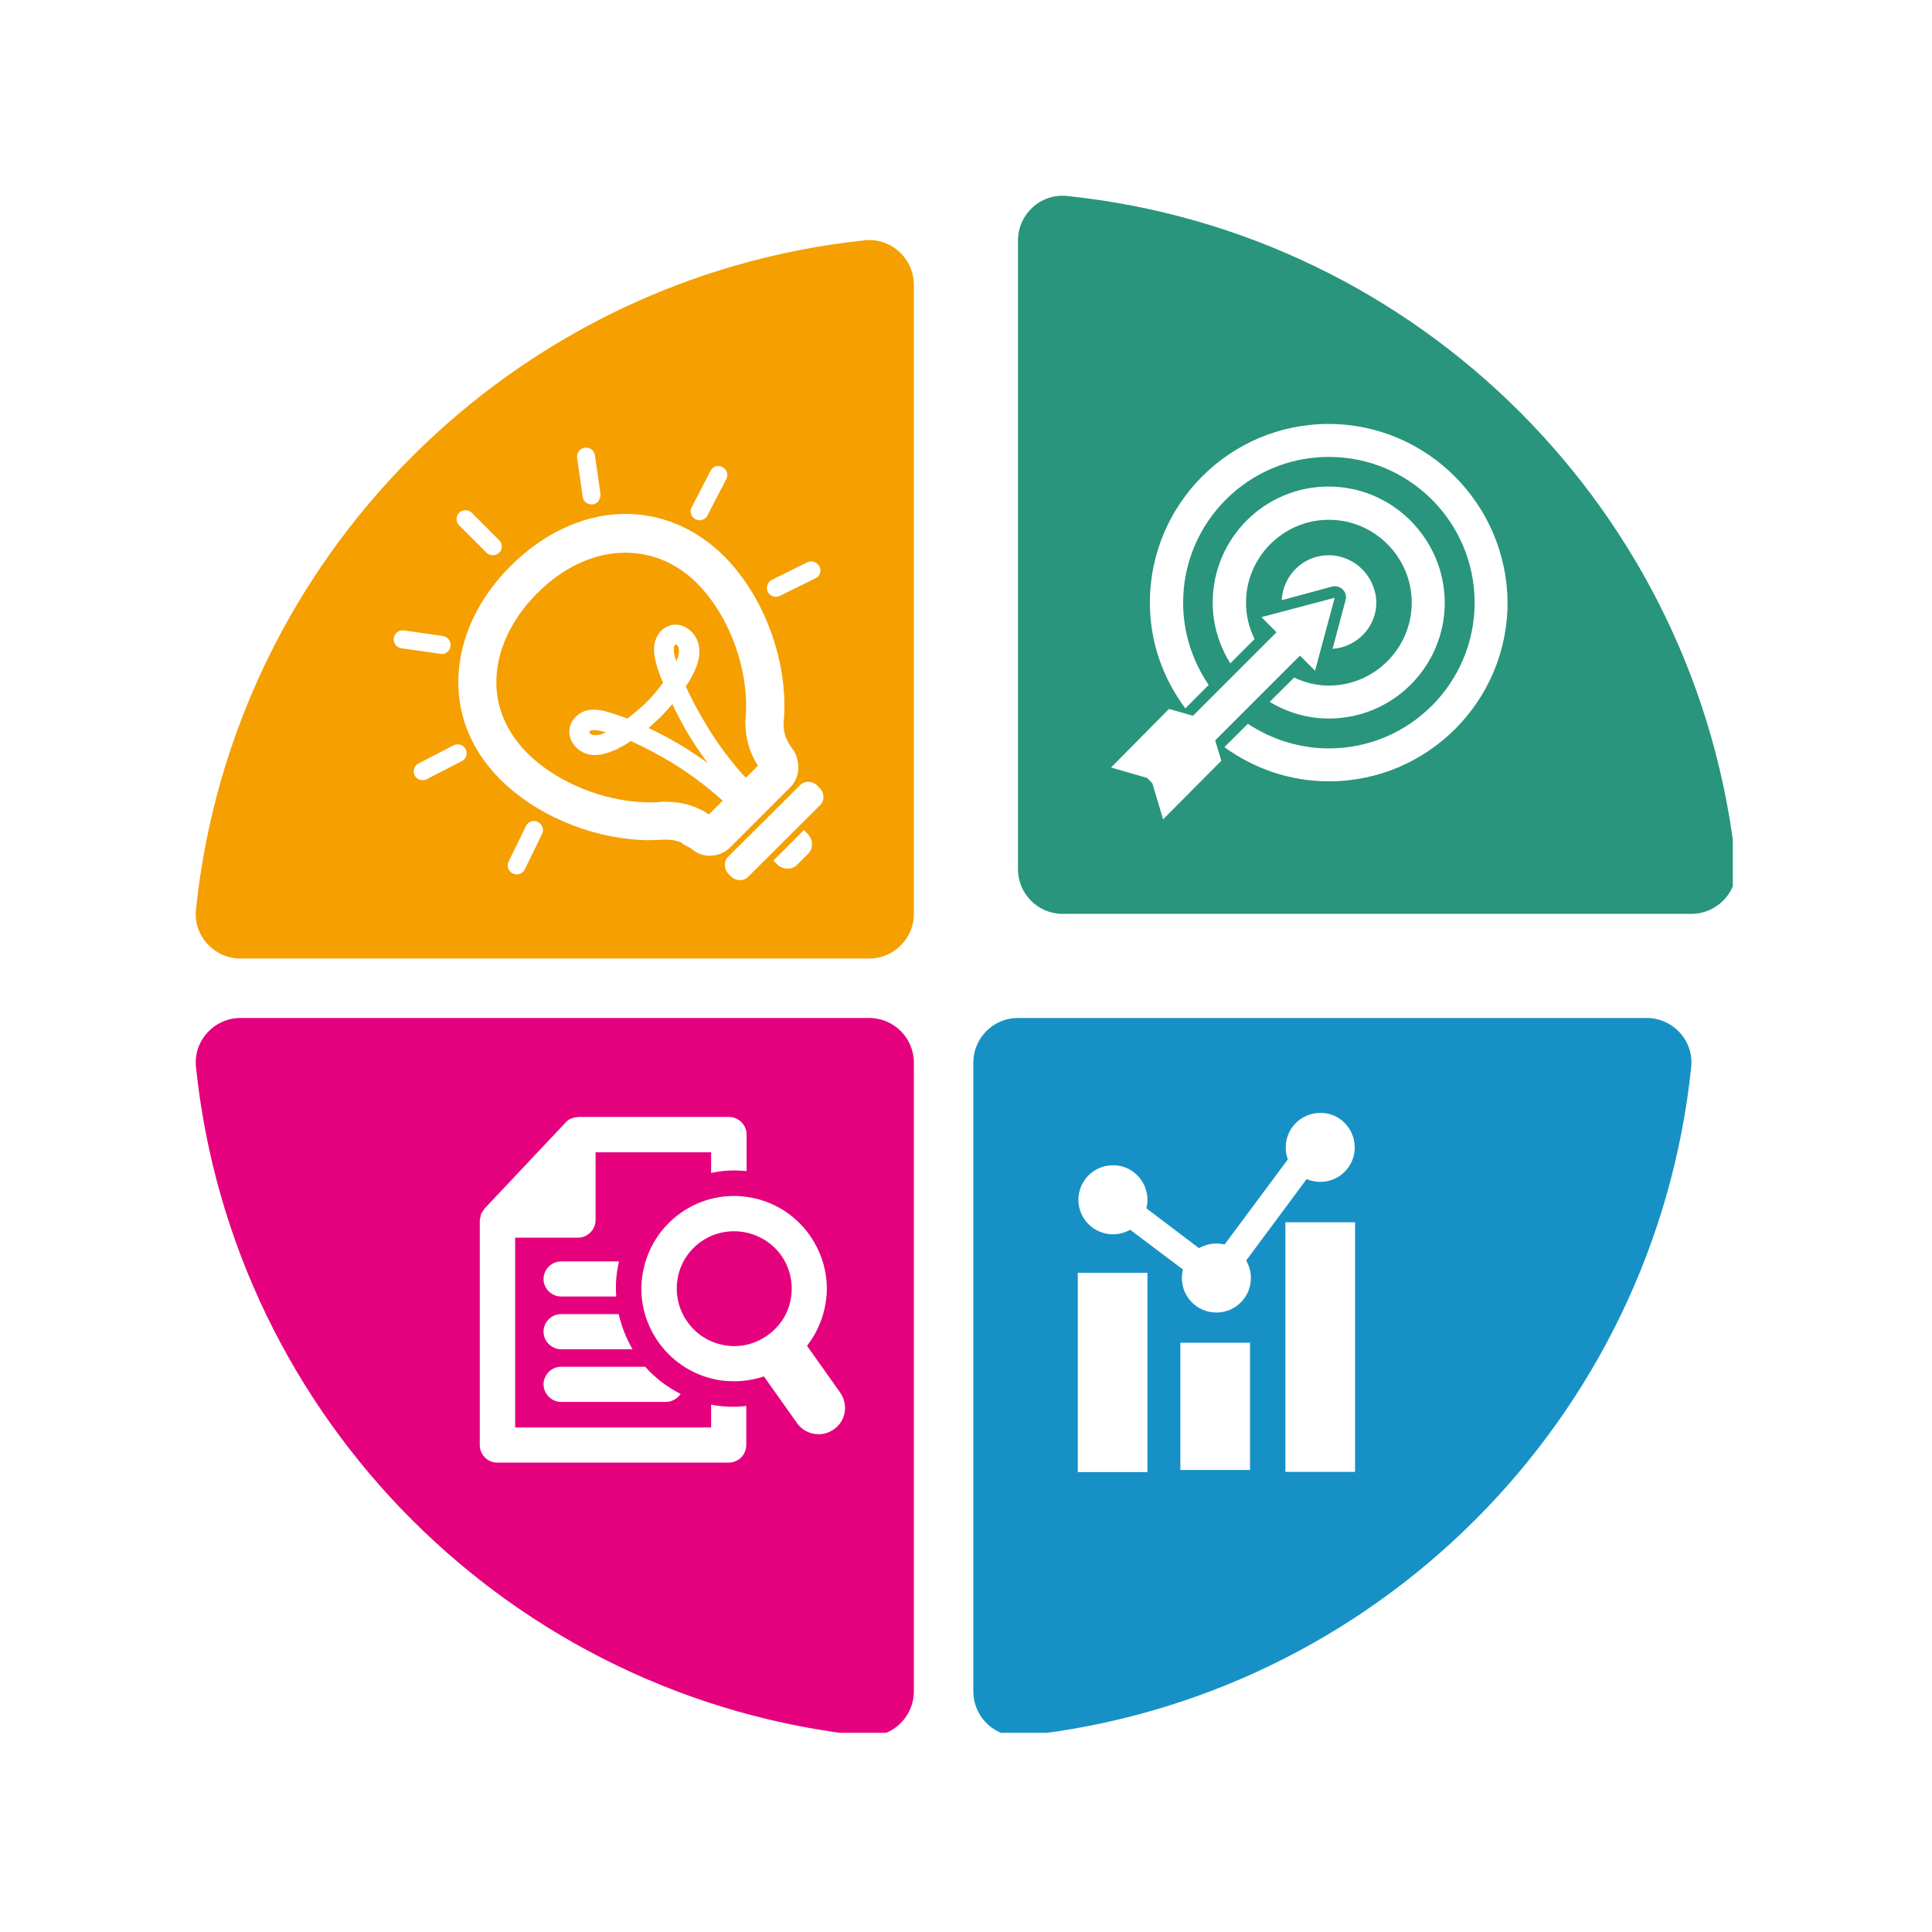 <svg xmlns="http://www.w3.org/2000/svg" xmlns:xlink="http://www.w3.org/1999/xlink" width="128" viewBox="0 0 96 96" height="128" preserveAspectRatio="xMidYMid meet"><defs><clipPath id="77b620086d"><path d="M 50 9.602 L 86.102 9.602 L 86.102 46 L 50 46 Z M 50 9.602 " clip-rule="nonzero"></path></clipPath><clipPath id="5cf576c748"><path d="M 9.602 11 L 46 11 L 46 48 L 9.602 48 Z M 9.602 11 " clip-rule="nonzero"></path></clipPath><clipPath id="07e3f24baa"><path d="M 48 50 L 85 50 L 85 86.102 L 48 86.102 Z M 48 50 " clip-rule="nonzero"></path></clipPath><clipPath id="4c190f48b6"><path d="M 9.602 50 L 46 50 L 46 86.102 L 9.602 86.102 Z M 9.602 50 " clip-rule="nonzero"></path></clipPath></defs><rect x="-9.6" width="115.2" fill="#ffffff" y="-9.6" height="115.2" fill-opacity="1"></rect><g clip-path="url(#77b620086d)"><path fill="#28957c" d="M 52.805 45.41 L 84.035 45.41 C 85.352 45.41 86.395 44.277 86.254 42.977 C 84.434 25.461 70.531 11.559 53.02 9.738 C 51.715 9.602 50.582 10.641 50.582 11.957 L 50.582 43.188 C 50.582 44.414 51.578 45.41 52.805 45.41 Z M 52.805 45.41 " fill-opacity="1" fill-rule="nonzero"></path></g><g clip-path="url(#5cf576c748)"><path fill="#f59f00" d="M 45.41 45.41 L 45.41 14.164 C 45.41 12.844 44.277 11.805 42.977 11.941 C 25.461 13.781 11.559 27.68 9.738 45.195 C 9.602 46.496 10.641 47.629 11.957 47.629 L 43.188 47.629 C 44.414 47.629 45.41 46.633 45.41 45.41 Z M 45.41 45.41 " fill-opacity="1" fill-rule="nonzero"></path></g><g clip-path="url(#07e3f24baa)"><path fill="#1791c5" d="M 48.363 52.805 L 48.363 84.035 C 48.363 85.352 49.496 86.395 50.797 86.254 C 68.312 84.434 82.215 70.531 84.035 53.02 C 84.172 51.715 83.133 50.582 81.816 50.582 L 50.582 50.582 C 49.359 50.582 48.363 51.578 48.363 52.805 Z M 48.363 52.805 " fill-opacity="1" fill-rule="nonzero"></path></g><g clip-path="url(#4c190f48b6)"><path fill="#e5007e" d="M 43.188 50.582 L 11.957 50.582 C 10.641 50.582 9.602 51.715 9.738 53.02 C 11.559 70.531 25.461 84.434 42.977 86.254 C 44.277 86.395 45.41 85.352 45.41 84.035 L 45.41 52.805 C 45.41 51.578 44.414 50.582 43.188 50.582 Z M 43.188 50.582 " fill-opacity="1" fill-rule="nonzero"></path></g><path fill="#ffffff" d="M 66.016 27.59 C 64.762 27.59 63.75 28.582 63.688 29.824 L 66.184 29.148 C 66.383 29.105 66.582 29.148 66.719 29.289 C 66.859 29.426 66.918 29.625 66.859 29.824 L 66.215 32.242 C 67.426 32.152 68.391 31.156 68.391 29.93 C 68.359 28.645 67.316 27.59 66.016 27.59 Z M 66.016 27.59 " fill-opacity="1" fill-rule="nonzero"></path><path fill="#ffffff" d="M 65.344 33.328 L 66.32 29.703 L 62.68 30.664 L 63.43 31.418 L 59.281 35.566 L 58.086 35.227 L 55.207 38.137 L 57 38.656 L 57.258 38.918 L 57.793 40.711 L 60.688 37.801 L 60.383 36.789 L 64.594 32.578 Z M 65.344 33.328 " fill-opacity="1" fill-rule="nonzero"></path><path fill="#ffffff" d="M 66.016 24.176 C 62.832 24.176 60.258 26.762 60.258 29.945 C 60.258 31.047 60.582 32.074 61.133 32.961 L 62.34 31.754 C 62.066 31.203 61.914 30.59 61.914 29.945 C 61.914 27.68 63.766 25.828 66.031 25.828 C 68.297 25.828 70.148 27.68 70.148 29.945 C 70.148 32.211 68.297 34.066 66.031 34.066 C 65.402 34.066 64.82 33.91 64.301 33.668 L 63.09 34.875 C 63.949 35.398 64.961 35.703 66.031 35.703 C 69.215 35.703 71.789 33.117 71.789 29.945 C 71.773 26.762 69.184 24.176 66.016 24.176 Z M 66.016 24.176 " fill-opacity="1" fill-rule="nonzero"></path><path fill="#ffffff" d="M 66.016 21.066 C 61.117 21.066 57.137 25.047 57.137 29.945 C 57.137 31.922 57.793 33.711 58.898 35.199 L 60.059 34.035 C 59.266 32.871 58.789 31.461 58.789 29.945 C 58.789 25.949 62.035 22.703 66.031 22.703 C 70.027 22.703 73.273 25.949 73.273 29.945 C 73.273 33.941 70.027 37.188 66.031 37.188 C 64.547 37.188 63.168 36.73 62.004 35.965 L 60.84 37.125 C 62.297 38.184 64.086 38.824 66.031 38.824 C 70.93 38.824 74.91 34.844 74.91 29.945 C 74.879 25.047 70.898 21.066 66.016 21.066 Z M 66.016 21.066 " fill-opacity="1" fill-rule="nonzero"></path><path fill="#ffffff" d="M 60.582 64.438 L 55.238 60.414 L 55.328 58.805 L 60.305 62.57 L 64.73 56.617 L 65.801 57.41 Z M 60.582 64.438 " fill-opacity="1" fill-rule="nonzero"></path><path fill="#ffffff" d="M 62.156 63.504 C 62.156 64.453 61.391 65.219 60.441 65.219 C 59.492 65.219 58.727 64.453 58.727 63.504 C 58.727 62.555 59.492 61.789 60.441 61.789 C 61.391 61.789 62.156 62.555 62.156 63.504 Z M 62.156 63.504 " fill-opacity="1" fill-rule="nonzero"></path><path fill="#ffffff" d="M 67.316 57.016 C 67.316 57.965 66.551 58.727 65.602 58.727 C 64.652 58.727 63.887 57.965 63.887 57.016 C 63.887 56.066 64.652 55.301 65.602 55.301 C 66.551 55.285 67.316 56.066 67.316 57.016 Z M 67.316 57.016 " fill-opacity="1" fill-rule="nonzero"></path><path fill="#ffffff" d="M 57.016 59.617 C 57.016 60.566 56.25 61.332 55.301 61.332 C 54.352 61.332 53.586 60.566 53.586 59.617 C 53.586 58.668 54.352 57.902 55.301 57.902 C 56.234 57.887 57.016 58.668 57.016 59.617 Z M 57.016 59.617 " fill-opacity="1" fill-rule="nonzero"></path><path fill="#ffffff" d="M 53.555 63.246 L 57.016 63.246 L 57.016 73.148 L 53.555 73.148 Z M 53.555 63.246 " fill-opacity="1" fill-rule="nonzero"></path><path fill="#ffffff" d="M 58.652 66.719 L 62.113 66.719 L 62.113 73.043 L 58.652 73.043 Z M 58.652 66.719 " fill-opacity="1" fill-rule="nonzero"></path><path fill="#ffffff" d="M 63.871 60.734 L 67.332 60.734 L 67.332 73.137 L 63.871 73.137 Z M 63.871 60.734 " fill-opacity="1" fill-rule="nonzero"></path><path fill="#ffffff" d="M 37.098 58.191 L 37.098 56.371 C 37.098 55.895 36.699 55.5 36.223 55.5 L 28.738 55.5 C 28.707 55.5 28.691 55.512 28.676 55.512 C 28.598 55.512 28.523 55.527 28.445 55.559 C 28.414 55.574 28.387 55.574 28.355 55.59 C 28.277 55.621 28.215 55.668 28.156 55.727 C 28.141 55.742 28.125 55.758 28.109 55.773 C 28.109 55.773 28.094 55.773 28.094 55.789 L 24.098 60.031 C 24.066 60.059 24.051 60.105 24.023 60.137 C 23.992 60.184 23.945 60.246 23.914 60.305 C 23.883 60.367 23.883 60.441 23.867 60.504 C 23.867 60.535 23.84 60.582 23.84 60.625 L 23.84 71.805 C 23.84 72.293 24.234 72.676 24.711 72.676 L 36.207 72.676 C 36.684 72.676 37.082 72.293 37.082 71.805 L 37.082 69.859 C 36.5 69.934 35.902 69.906 35.336 69.797 L 35.336 70.93 L 25.598 70.93 L 25.598 61.5 L 28.723 61.5 C 29.195 61.5 29.594 61.102 29.594 60.625 L 29.594 57.258 L 35.336 57.258 L 35.336 58.285 C 35.934 58.148 36.516 58.133 37.098 58.191 Z M 37.098 58.191 " fill-opacity="1" fill-rule="nonzero"></path><path fill="#ffffff" d="M 30.758 62.68 C 30.621 63.246 30.574 63.844 30.621 64.422 L 27.879 64.422 C 27.406 64.422 27.008 64.027 27.008 63.551 C 27.008 63.078 27.406 62.68 27.879 62.68 Z M 30.758 62.68 " fill-opacity="1" fill-rule="nonzero"></path><path fill="#ffffff" d="M 31.43 67.043 L 27.879 67.043 C 27.406 67.043 27.008 66.645 27.008 66.168 C 27.008 65.695 27.406 65.297 27.879 65.297 L 30.742 65.297 C 30.879 65.895 31.109 66.492 31.43 67.043 Z M 31.43 67.043 " fill-opacity="1" fill-rule="nonzero"></path><path fill="#ffffff" d="M 33.82 69.262 C 33.668 69.492 33.391 69.66 33.086 69.66 L 27.879 69.66 C 27.406 69.66 27.008 69.262 27.008 68.785 C 27.008 68.312 27.406 67.914 27.879 67.914 L 32.059 67.914 C 32.562 68.48 33.176 68.941 33.82 69.262 Z M 33.82 69.262 " fill-opacity="1" fill-rule="nonzero"></path><path fill="#ffffff" d="M 41.75 69.199 L 39.547 66.094 C 39.301 66.461 38.996 66.781 38.613 67.059 C 38.23 67.332 37.816 67.5 37.402 67.609 L 39.605 70.715 C 39.867 71.082 40.266 71.266 40.68 71.266 C 40.938 71.266 41.199 71.191 41.43 71.023 C 42.027 70.625 42.164 69.797 41.75 69.199 Z M 41.75 69.199 " fill-opacity="1" fill-rule="nonzero"></path><path fill="#ffffff" d="M 36.484 68.633 C 36.223 68.633 35.965 68.617 35.703 68.574 C 34.492 68.359 33.438 67.699 32.719 66.691 C 32.012 65.68 31.723 64.469 31.938 63.262 C 32.152 62.051 32.809 60.996 33.82 60.273 C 35.887 58.805 38.766 59.297 40.234 61.379 C 40.938 62.387 41.23 63.598 41.016 64.805 C 40.801 66.016 40.145 67.07 39.133 67.793 C 38.352 68.344 37.434 68.633 36.484 68.633 Z M 36.469 61.18 C 35.902 61.18 35.32 61.348 34.832 61.699 C 34.203 62.141 33.789 62.801 33.668 63.551 C 33.543 64.301 33.711 65.051 34.156 65.68 C 34.602 66.309 35.258 66.719 36.008 66.844 C 36.758 66.98 37.508 66.797 38.137 66.352 C 38.766 65.91 39.18 65.25 39.301 64.5 C 39.422 63.75 39.254 63 38.812 62.371 C 38.246 61.59 37.355 61.18 36.469 61.18 Z M 36.469 61.18 " fill-opacity="1" fill-rule="nonzero"></path><path fill="#ffffff" d="M 24.801 27.465 C 24.633 27.633 24.344 27.633 24.176 27.465 L 22.812 26.105 C 22.645 25.934 22.645 25.645 22.812 25.477 C 22.98 25.309 23.27 25.309 23.441 25.477 L 24.801 26.84 C 24.984 27.023 24.984 27.297 24.801 27.465 Z M 24.801 27.465 " fill-opacity="1" fill-rule="nonzero"></path><path fill="#ffffff" d="M 22.262 32.367 C 22.168 32.457 22.031 32.52 21.879 32.488 L 19.949 32.211 C 19.703 32.184 19.535 31.953 19.566 31.707 C 19.598 31.461 19.828 31.293 20.07 31.324 L 22 31.602 C 22.246 31.629 22.414 31.859 22.383 32.105 C 22.383 32.211 22.336 32.305 22.262 32.367 Z M 22.262 32.367 " fill-opacity="1" fill-rule="nonzero"></path><path fill="#ffffff" d="M 23.059 37.738 C 23.027 37.77 22.996 37.801 22.949 37.816 L 21.203 38.719 C 20.992 38.824 20.715 38.75 20.609 38.535 C 20.5 38.32 20.578 38.047 20.793 37.938 L 22.535 37.035 C 22.75 36.926 23.027 37.004 23.133 37.219 C 23.227 37.402 23.195 37.602 23.059 37.738 Z M 23.059 37.738 " fill-opacity="1" fill-rule="nonzero"></path><path fill="#ffffff" d="M 40.633 28.66 C 40.602 28.691 40.555 28.723 40.512 28.738 L 38.75 29.609 C 38.535 29.719 38.258 29.625 38.152 29.41 C 38.047 29.195 38.137 28.922 38.352 28.812 L 40.113 27.941 C 40.328 27.832 40.602 27.926 40.711 28.141 C 40.816 28.309 40.77 28.523 40.633 28.66 Z M 40.633 28.66 " fill-opacity="1" fill-rule="nonzero"></path><path fill="#ffffff" d="M 35.074 25.723 C 34.938 25.859 34.723 25.891 34.555 25.797 C 34.34 25.691 34.25 25.414 34.371 25.199 L 35.305 23.395 C 35.41 23.18 35.688 23.086 35.902 23.211 C 36.117 23.316 36.207 23.594 36.086 23.809 L 35.152 25.613 C 35.137 25.66 35.105 25.691 35.074 25.723 Z M 35.074 25.723 " fill-opacity="1" fill-rule="nonzero"></path><path fill="#ffffff" d="M 25.996 43.312 C 25.859 43.449 25.66 43.48 25.477 43.402 C 25.262 43.297 25.156 43.02 25.277 42.805 L 26.133 41.047 C 26.242 40.816 26.516 40.723 26.73 40.848 C 26.945 40.953 27.055 41.23 26.93 41.445 L 26.074 43.203 C 26.059 43.234 26.027 43.281 25.996 43.312 Z M 25.996 43.312 " fill-opacity="1" fill-rule="nonzero"></path><path fill="#ffffff" d="M 29.703 24.941 C 29.641 25 29.547 25.047 29.457 25.062 C 29.211 25.094 28.98 24.926 28.953 24.68 L 28.676 22.75 C 28.645 22.508 28.812 22.277 29.059 22.246 C 29.305 22.215 29.531 22.383 29.562 22.629 L 29.84 24.559 C 29.84 24.695 29.793 24.832 29.703 24.941 Z M 29.703 24.941 " fill-opacity="1" fill-rule="nonzero"></path><path fill="#ffffff" d="M 25.355 28.141 C 23.852 29.641 22.949 31.477 22.797 33.328 C 22.629 35.352 23.348 37.219 24.863 38.734 C 26.578 40.449 29.227 41.598 31.801 41.734 L 32.121 41.75 C 32.426 41.75 32.734 41.734 33.055 41.719 C 33.406 41.719 33.668 41.781 33.91 41.887 L 33.91 41.934 L 34.324 42.148 C 34.617 42.41 34.984 42.547 35.352 42.516 C 35.719 42.5 36.07 42.332 36.316 42.07 L 39.332 39.055 C 39.715 38.598 39.773 37.969 39.5 37.402 C 39.469 37.34 39.438 37.281 39.391 37.234 L 39.285 37.082 C 39.008 36.668 38.934 36.332 38.934 35.949 C 39.223 33.055 38.047 29.73 36.008 27.664 C 33.008 24.664 28.645 24.848 25.355 28.141 Z M 34.648 28.996 C 36.301 30.664 37.281 33.453 37.035 35.793 L 37.035 35.902 C 37.051 36.469 37.125 37.219 37.664 38.047 L 35.227 40.465 C 34.387 39.914 33.605 39.836 33.008 39.836 L 32.934 39.836 C 32.762 39.852 32.594 39.867 32.426 39.867 L 32.121 39.867 C 29.961 39.82 27.633 38.855 26.195 37.418 C 25.094 36.301 24.559 34.953 24.68 33.5 C 24.789 32.09 25.508 30.664 26.699 29.473 C 29.18 26.977 32.457 26.793 34.648 28.996 Z M 34.648 28.996 " fill-opacity="1" fill-rule="nonzero"></path><path fill="#ffffff" d="M 37.172 43.57 L 40.754 40.004 C 40.984 39.773 40.969 39.391 40.723 39.148 L 40.617 39.039 C 40.371 38.797 39.988 38.781 39.762 39.008 L 36.176 42.578 C 35.949 42.805 35.965 43.188 36.207 43.434 L 36.316 43.543 C 36.559 43.785 36.941 43.801 37.172 43.57 Z M 37.172 43.57 " fill-opacity="1" fill-rule="nonzero"></path><path fill="#ffffff" d="M 39.945 41.246 L 40.129 41.43 C 40.418 41.719 40.418 42.164 40.156 42.422 L 39.605 42.977 C 39.348 43.234 38.887 43.219 38.613 42.945 L 38.43 42.762 Z M 39.945 41.246 " fill-opacity="1" fill-rule="nonzero"></path><path fill="#ffffff" d="M 33.176 31.125 C 32.609 31.371 32.426 32.027 32.52 32.562 C 32.594 33.039 32.762 33.5 32.945 33.926 C 32.719 34.234 32.488 34.523 32.242 34.77 L 32.195 34.816 C 32.168 34.844 32.152 34.859 32.121 34.891 C 32.09 34.922 32.043 34.969 32.012 35 C 31.754 35.242 31.477 35.473 31.172 35.703 C 30.863 35.582 30.559 35.488 30.27 35.398 C 29.562 35.168 29.012 35.227 28.629 35.598 C 28.215 35.977 28.172 36.59 28.539 37.035 C 28.98 37.57 29.641 37.664 30.48 37.297 C 30.527 37.281 30.59 37.266 30.652 37.234 C 30.695 37.203 30.758 37.172 30.805 37.141 L 30.863 37.113 C 31.02 37.035 31.172 36.941 31.34 36.82 C 31.969 37.098 32.625 37.449 33.375 37.891 C 34.508 38.582 35.582 39.422 36.543 40.387 C 36.559 40.402 36.59 40.418 36.605 40.449 L 36.684 40.512 L 37.785 39.406 L 37.723 39.332 C 37.707 39.316 37.691 39.285 37.664 39.27 C 36.684 38.32 35.84 37.25 35.152 36.117 C 34.707 35.383 34.355 34.723 34.078 34.109 C 34.785 33.055 34.938 32.242 34.539 31.613 C 34.266 31.188 33.711 30.879 33.176 31.125 Z M 33.727 32.473 C 33.711 32.594 33.668 32.719 33.605 32.871 C 33.574 32.762 33.543 32.656 33.512 32.551 C 33.469 32.395 33.469 32.121 33.527 32.043 C 33.527 32.043 33.543 32.027 33.59 32.027 C 33.742 32.074 33.758 32.336 33.727 32.473 Z M 33.406 34.984 C 33.605 35.41 33.836 35.84 34.066 36.254 C 34.402 36.82 34.77 37.387 35.168 37.922 C 34.234 37.234 33.254 36.652 32.227 36.176 C 32.336 36.086 32.441 35.977 32.562 35.871 C 32.641 35.809 32.703 35.734 32.777 35.672 L 32.871 35.582 C 33.055 35.383 33.238 35.184 33.406 34.984 Z M 30.113 36.391 C 29.961 36.453 29.84 36.5 29.719 36.516 C 29.578 36.543 29.32 36.531 29.289 36.391 C 29.273 36.348 29.289 36.332 29.305 36.332 C 29.379 36.254 29.641 36.27 29.809 36.316 C 29.902 36.332 30.008 36.359 30.113 36.391 Z M 30.113 36.391 " fill-opacity="1" fill-rule="nonzero"></path></svg>